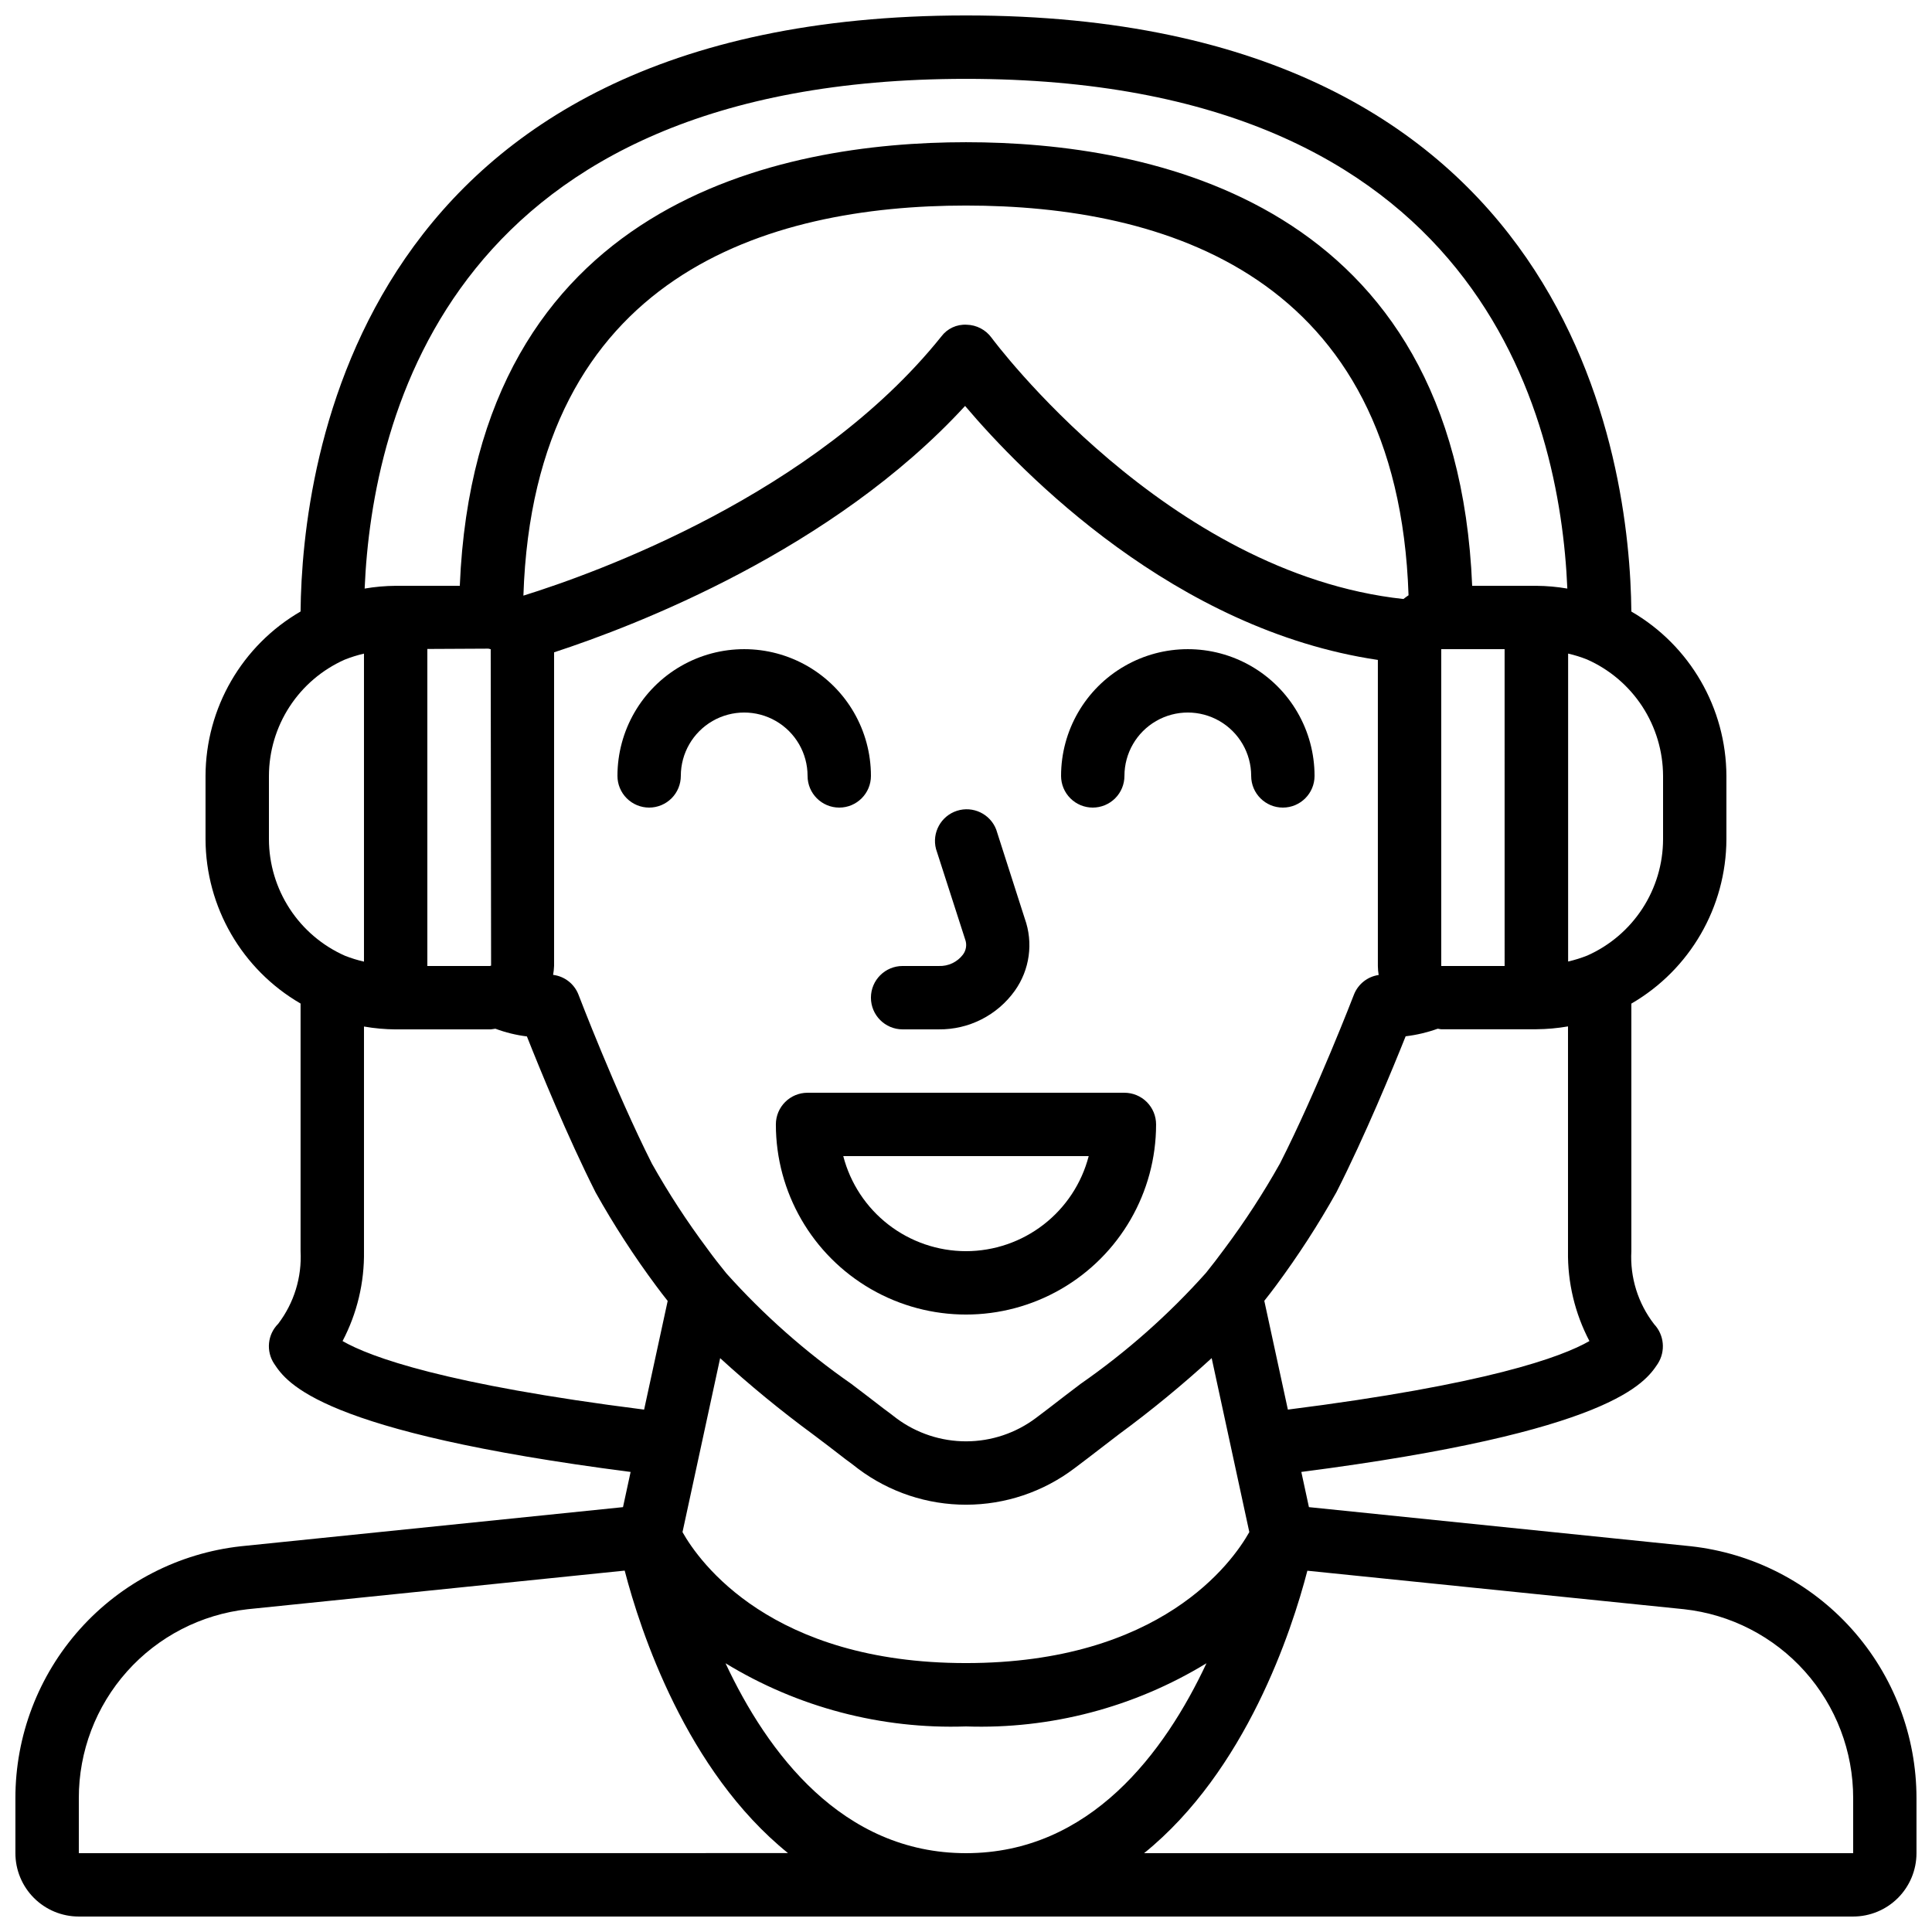 <?xml version="1.0" encoding="UTF-8"?>
<!-- Uploaded to: SVG Repo, www.svgrepo.com, Generator: SVG Repo Mixer Tools -->
<svg width="800px" height="800px" version="1.1" viewBox="144 144 512 512" xmlns="http://www.w3.org/2000/svg">
 <defs>
  <clipPath id="a">
   <path d="m148.09 148.09h503.81v503.81h-503.81z"/>
  </clipPath>
 </defs>
 <g clip-path="url(#a)">
  <path d="m592.07 553.77-101.19-10.363-2.016-9.328c82.422-10.645 91.121-23.66 94.457-28.664 2.121-3.305 1.727-7.625-0.957-10.488-4.273-5.519-6.418-12.387-6.039-19.355v-65.605c15.539-9.008 25.129-25.59 25.191-43.555v-16.793c-0.066-17.961-9.652-34.543-25.191-43.555-0.371-39.078-14.855-157.97-176.33-157.97-161.48 0-175.96 118.88-176.34 157.96-15.543 9.012-25.133 25.598-25.188 43.562v16.793c0.062 17.957 9.652 34.531 25.188 43.539v65.621c0.367 6.918-1.734 13.742-5.934 19.254-2.832 2.828-3.273 7.258-1.059 10.59 3.359 5.039 12.008 18.035 94.457 28.668l-2.016 9.328-101.27 10.367c-16.434 1.816-31.621 9.633-42.648 21.953-11.027 12.324-17.117 28.285-17.102 44.82v14.559c0 4.453 1.77 8.727 4.918 11.875 3.148 3.148 7.422 4.918 11.875 4.918h470.22c4.453 0 8.727-1.77 11.875-4.918s4.918-7.422 4.918-11.875v-14.559c0.004-16.547-6.102-32.512-17.141-44.832-11.039-12.324-26.238-20.141-42.688-21.949zm-192.07 81.34c-32.906 0-52.691-26.754-63.73-50.332h-0.004c19.152 11.691 41.309 17.512 63.734 16.746 22.422 0.766 44.578-5.055 63.73-16.746-11.043 23.578-30.824 50.332-63.73 50.332zm-142.75-319.13 16.121-0.082c0.234 0 0.43 0.133 0.672 0.133l0.102 83.875-0.355 0.094h-16.539zm285.49 84.02h-16.797v-83.969h16.793zm-26.812-97.254c-62.742-6.785-108.69-68.609-109.16-69.25-1.543-2.113-3.981-3.383-6.598-3.441-2.625-0.152-5.148 1.023-6.719 3.133-33.586 41.91-91.633 62.707-110.69 68.645h-0.051c2.789-85.078 64.867-103.36 117.28-103.36 52.41 0 114.47 18.277 117.29 103.28-0.469 0.289-0.906 0.656-1.352 0.992zm-225.09 97.254v-83.129c21.59-7.055 73.824-27.098 108.92-65.293 15.227 17.969 55.656 59.348 109.39 67.309v81.113c0.012 0.797 0.082 1.594 0.211 2.383-2.953 0.426-5.449 2.406-6.543 5.18-0.102 0.262-9.875 25.617-19.613 44.773-4.402 7.844-9.312 15.391-14.695 22.598-1.68 2.301-3.359 4.457-4.93 6.414-9.883 11.055-21.023 20.918-33.199 29.387-2.805 2.133-5.668 4.301-8.641 6.617l-3.242 2.453c-5.316 3.984-11.777 6.148-18.422 6.164s-13.117-2.113-18.457-6.07c-1.141-0.883-2.285-1.762-3.441-2.602-2.906-2.258-5.769-4.426-8.574-6.559v-0.004c-12.137-8.441-23.246-18.27-33.109-29.285-1.68-2.066-3.359-4.199-5.039-6.516h0.004c-5.379-7.191-10.285-14.723-14.688-22.547-9.68-19.188-19.371-44.555-19.473-44.812-1.109-2.844-3.688-4.852-6.719-5.223 0.141-0.777 0.227-1.562 0.254-2.352zm34.031 150.03 9.977-46.105v-0.004c7.84 7.172 16.059 13.918 24.621 20.211 2.754 2.09 5.574 4.199 8.605 6.574 1.199 0.84 2.242 1.68 3.41 2.578 8.254 6.172 18.289 9.5 28.598 9.48 10.309-0.02 20.332-3.379 28.566-9.582l3.441-2.602c2.871-2.227 5.684-4.359 8.398-6.449 8.562-6.293 16.781-13.043 24.621-20.219l9.977 46.105c-4.481 7.996-23.457 34.715-75.086 34.715-51.633 0-70.66-26.777-75.129-34.707zm160.43-32.473-6.246-28.828c1.023-1.316 2.047-2.578 3.074-3.996 5.867-7.91 11.227-16.184 16.035-24.777 7.559-14.887 14.922-32.746 18.348-41.328v-0.004c2.891-0.34 5.734-1.012 8.473-1.996 0.336 0 0.629 0.133 0.965 0.133h25.191c2.816-0.02 5.625-0.273 8.398-0.754v59.566c-0.129 8.289 1.824 16.48 5.676 23.82-7.356 4.234-27.199 11.496-79.914 18.164zm99.43-151.14c-0.016 6.523-1.918 12.898-5.477 18.363-3.559 5.465-8.621 9.785-14.578 12.438-1.656 0.66-3.363 1.195-5.106 1.594v-81.605c1.703 0.387 3.375 0.906 4.996 1.551 5.984 2.648 11.074 6.973 14.652 12.449 3.574 5.481 5.492 11.875 5.512 18.418zm-184.73-201.52c136.03 0 157.41 89.008 159.36 135.08-2.719-0.469-5.465-0.711-8.223-0.73h-16.996c-4.223-102.01-85.285-117.56-134.14-117.56-48.863 0-129.93 15.551-134.15 117.56h-16.996c-2.754 0.02-5.504 0.262-8.219 0.73 1.953-46.074 23.332-135.08 159.36-135.08zm-184.73 184.73c0.016-6.519 1.914-12.898 5.473-18.363 3.559-5.465 8.621-9.781 14.578-12.438 1.668-0.668 3.387-1.207 5.137-1.609v81.625c-1.715-0.391-3.398-0.91-5.035-1.555-5.984-2.648-11.07-6.973-14.645-12.449-3.578-5.481-5.488-11.875-5.508-18.418zm19.516 149.77h-0.004c3.852-7.34 5.805-15.531 5.676-23.82v-59.535c2.773 0.484 5.582 0.738 8.398 0.758h25.191c0.418-0.039 0.832-0.098 1.242-0.176 2.691 1.004 5.492 1.688 8.348 2.039 3.402 8.59 10.688 26.449 18.211 41.355 4.809 8.59 10.164 16.859 16.039 24.762 1 1.387 2.039 2.672 3.055 3.981l-6.246 28.801c-52.715-6.668-72.559-13.93-79.914-18.164zm-69.898 135.72v-14.559c-0.027-12.398 4.527-24.367 12.781-33.609 8.258-9.246 19.637-15.117 31.957-16.488l99.922-10.234c4.141 15.953 16.281 53.059 43.277 74.859zm470.22 0h-187.92c26.996-21.832 39.137-58.902 43.277-74.859l99.832 10.203c12.328 1.359 23.727 7.223 31.996 16.469s12.836 21.223 12.816 33.629z"/>
 </g>
 <path d="m441.98 433.59h-83.969c-4.641 0-8.398 3.758-8.398 8.398 0 17.996 9.602 34.629 25.191 43.629 15.586 9 34.793 9 50.379 0 15.59-9 25.191-25.633 25.191-43.629 0-2.231-0.883-4.363-2.457-5.938-1.578-1.578-3.711-2.461-5.938-2.461zm-41.984 41.984c-7.445-0.008-14.676-2.484-20.562-7.043s-10.094-10.941-11.961-18.148h65.043c-1.867 7.207-6.074 13.59-11.961 18.148-5.883 4.559-13.117 7.035-20.559 7.043z"/>
 <path d="m316.03 358.02c2.227 0 4.363-0.887 5.938-2.461 1.574-1.574 2.457-3.711 2.457-5.938 0-6 3.203-11.543 8.398-14.543 5.195-3 11.598-3 16.793 0 5.195 3 8.398 8.543 8.398 14.543 0 4.637 3.758 8.398 8.395 8.398 4.637 0 8.398-3.762 8.398-8.398 0-12-6.402-23.086-16.793-29.086-10.395-6-23.195-6-33.59 0-10.391 6-16.793 17.086-16.793 29.086 0 2.227 0.887 4.363 2.461 5.938 1.574 1.574 3.711 2.461 5.938 2.461z"/>
 <path d="m433.59 358.02c2.227 0 4.363-0.887 5.938-2.461 1.574-1.574 2.461-3.711 2.461-5.938 0-6 3.199-11.543 8.395-14.543 5.195-3 11.598-3 16.793 0s8.398 8.543 8.398 14.543c0 4.637 3.758 8.398 8.395 8.398 4.641 0 8.398-3.762 8.398-8.398 0-12-6.402-23.086-16.793-29.086-10.391-6-23.195-6-33.586 0-10.395 6-16.797 17.086-16.797 29.086 0 2.227 0.887 4.363 2.461 5.938 1.574 1.574 3.711 2.461 5.938 2.461z"/>
 <path d="m383.2 416.79h9.566c7.981 0.094 15.508-3.719 20.152-10.211 3.981-5.57 4.969-12.738 2.644-19.18l-7.559-23.57c-1.605-4.148-6.176-6.324-10.41-4.957-4.234 1.371-6.668 5.809-5.543 10.113l7.707 23.914c0.535 1.375 0.312 2.926-0.578 4.098-1.508 1.973-3.883 3.094-6.363 3h-9.617c-4.637 0-8.395 3.758-8.395 8.395s3.758 8.398 8.395 8.398z"/>
</svg>